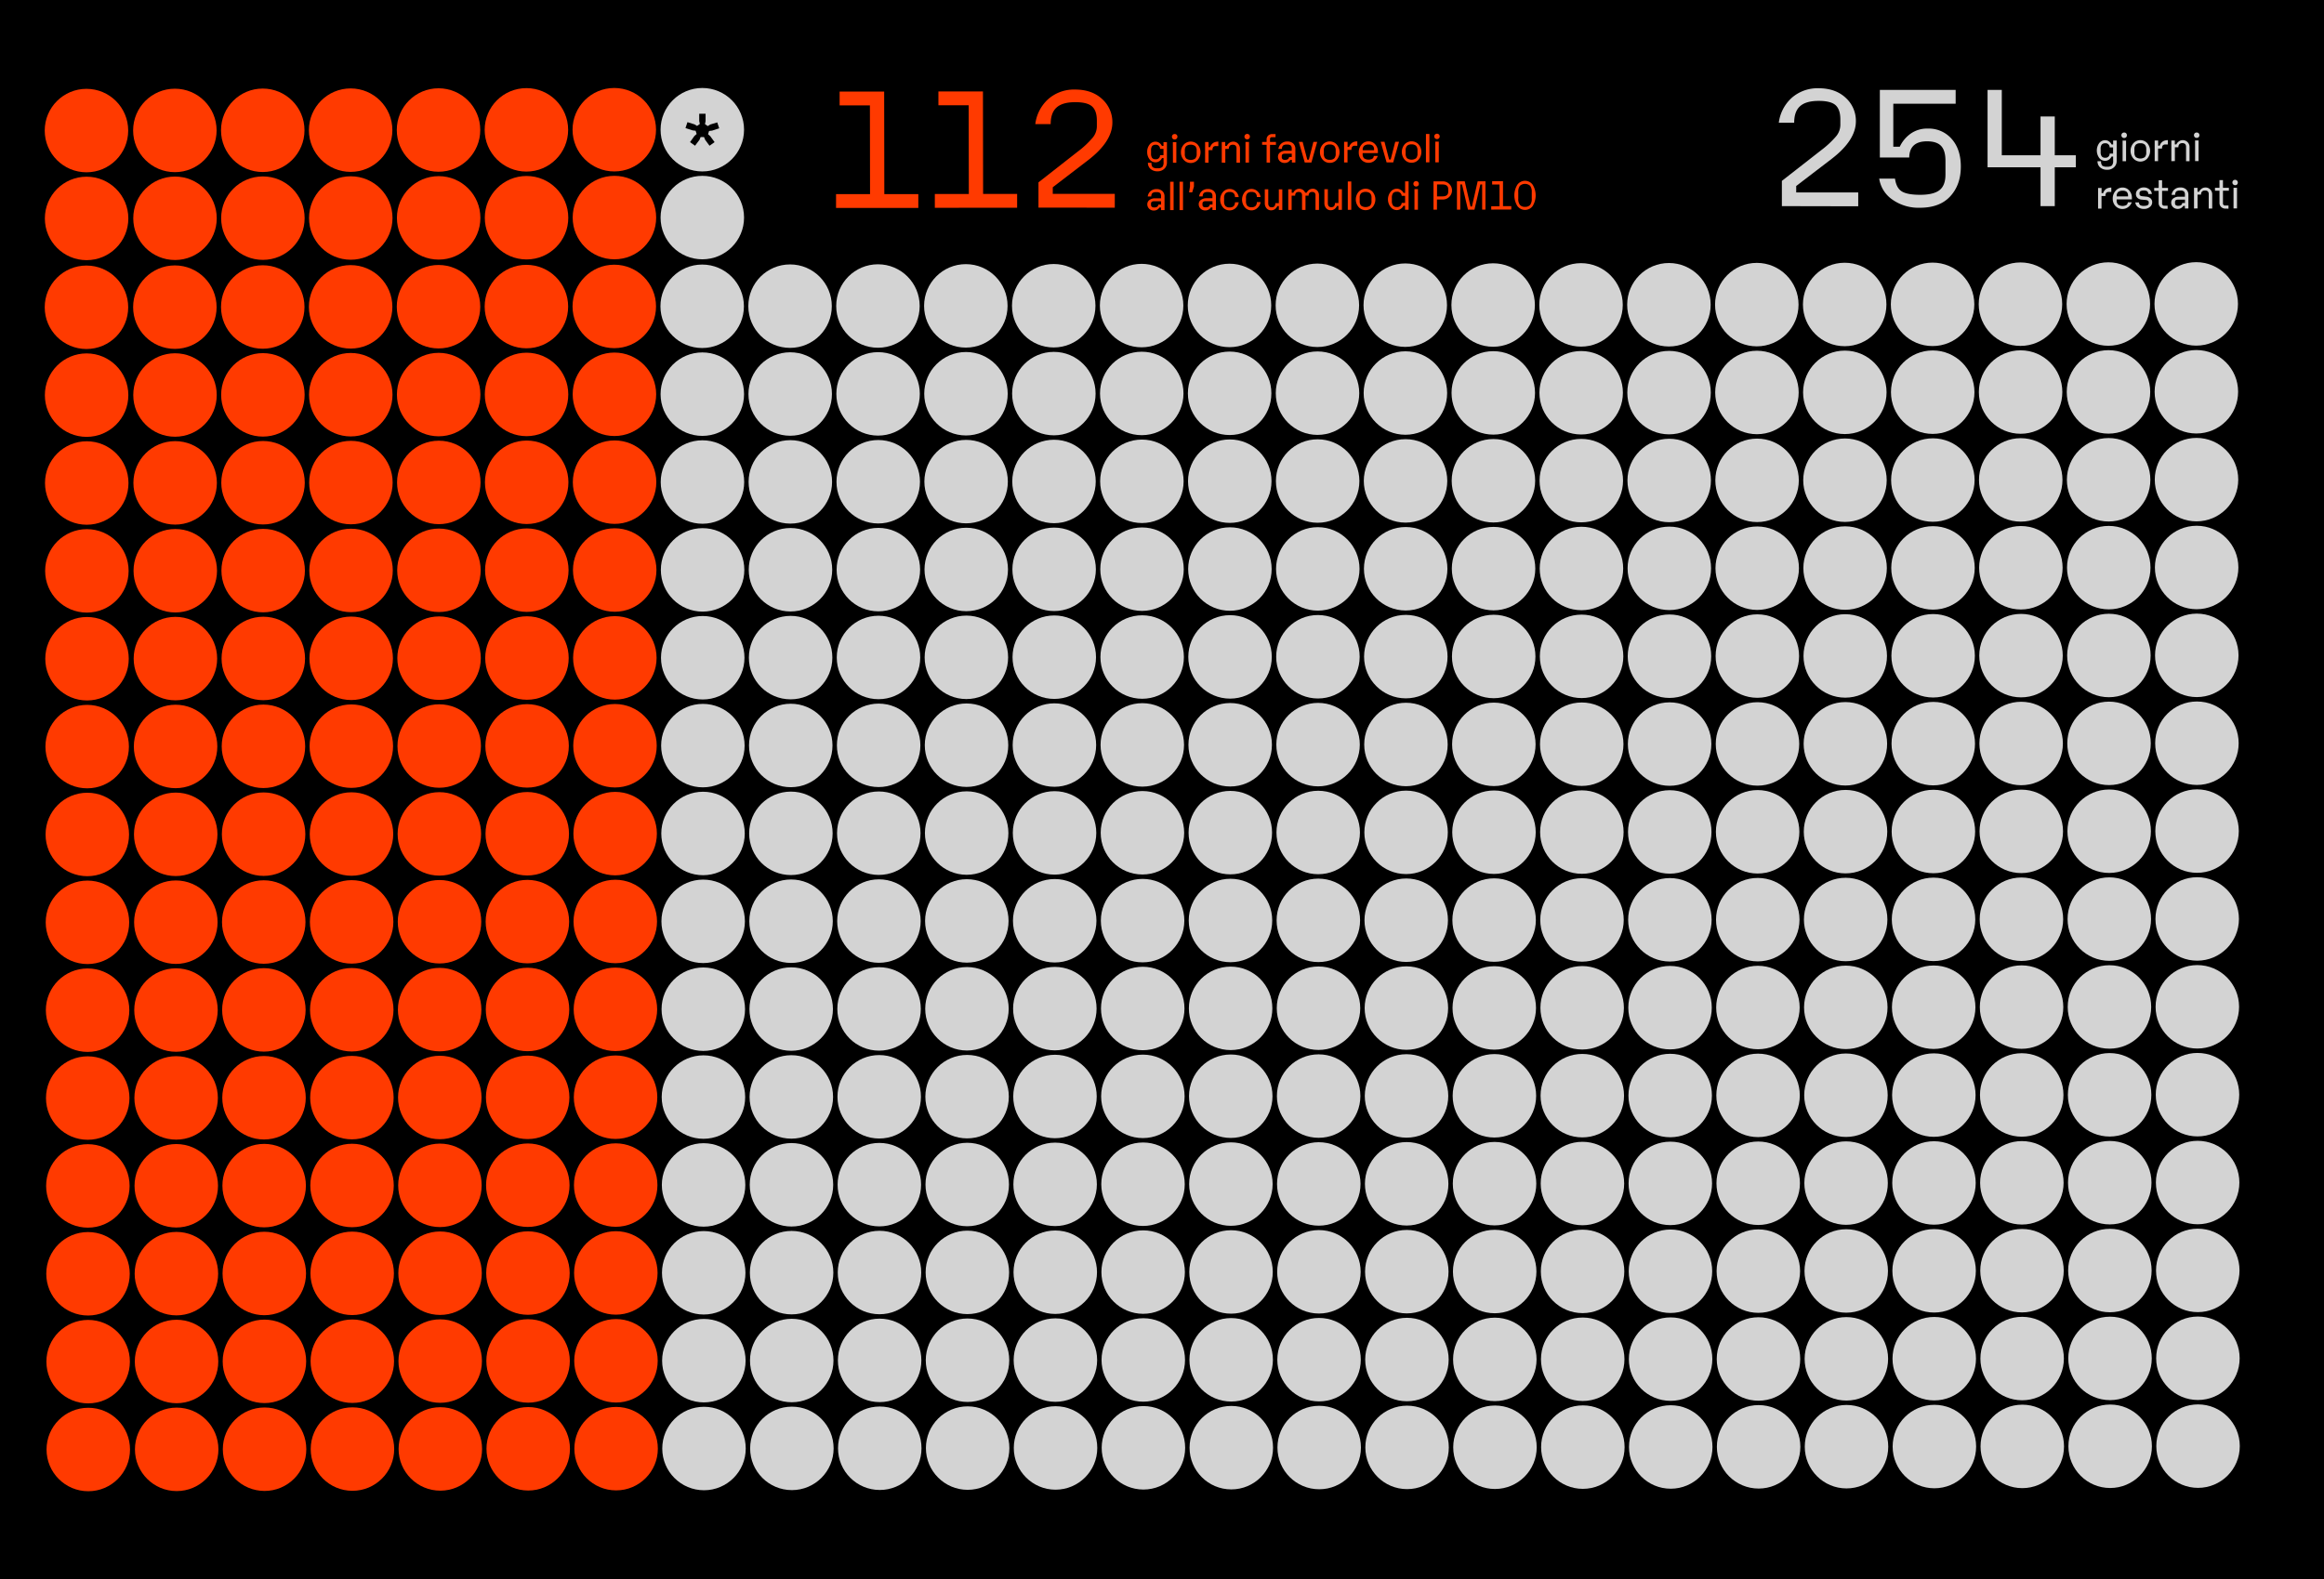 <svg id="Livello_1" data-name="Livello 1" xmlns="http://www.w3.org/2000/svg" viewBox="0 0 1177 800"><defs><style>.cls-1{fill:#ff3a00;}.cls-2{fill:#d3d3d3;}</style></defs><rect x="-0.5" width="1178" height="800"/><path class="cls-1" d="M423.42,105.34v-7l17.22,0-.07-44.94-15.34,0v-7l22.56,0,.08,51.92,17.22,0v7Z"/><path class="cls-1" d="M473.45,105.26v-7l17.22,0-.07-44.94-15.34,0v-7l22.56,0,.08,51.92,17.23,0v7Z"/><path class="cls-1" d="M525.94,105.18l0-12.8,19.83-15.53a47,47,0,0,0,7.53-7,9.17,9.17,0,0,0,2.21-5.75v-3q0-5-2.43-7.18t-8.57-2.16q-6.4,0-9.39,2.69c-2,1.78-3,4.58-3,8.41h-7.79a20.45,20.45,0,0,1,6.62-12.72,19.74,19.74,0,0,1,13.53-4.78q8.52,0,13.7,4.81a15.7,15.7,0,0,1,5.19,11.89q0,9.6-12.19,19l-18,13.8V98.2l31.41,0,0,7Z"/><path class="cls-1" d="M586.25,86.78a5.18,5.18,0,0,1-3.5-1.15,4,4,0,0,1-1.38-3.18h1.8a3.26,3.26,0,0,0,.58,2.23,3.81,3.81,0,0,0,2.5.54,3.38,3.38,0,0,0,2.42-.64,3.58,3.58,0,0,0,.62-2.44V80.06h-.8a3.7,3.7,0,0,1-1.32,1.56,3.28,3.28,0,0,1-1.85.6,3.72,3.72,0,0,1-3.14-1.54A5.84,5.84,0,0,1,581,77a5.78,5.78,0,0,1,1.14-3.67,3.74,3.74,0,0,1,3.13-1.56,3.26,3.26,0,0,1,1.85.6,3.72,3.72,0,0,1,1.33,1.56h.8V72H591l0,10.36a4.21,4.21,0,0,1-1.35,3.15A4.79,4.79,0,0,1,586.25,86.78Zm-1-6.12a2,2,0,0,0,2.26-2.08h1.74V75.42h-1.75a2,2,0,0,0-2.26-2.08,2.13,2.13,0,0,0-1.76.69,3.54,3.54,0,0,0-.53,2.2v1.56a3.57,3.57,0,0,0,.54,2.2A2.1,2.1,0,0,0,585.28,80.66Z"/><path class="cls-1" d="M595.87,70.28a1.39,1.39,0,0,1-1.93,0,1.36,1.36,0,0,1-.4-1,1.3,1.3,0,0,1,.39-1,1.36,1.36,0,0,1,1-.38,1.27,1.27,0,0,1,1,.38,1.3,1.3,0,0,1,.38,1A1.31,1.31,0,0,1,595.87,70.28Zm-1.82,12.15L594,72h1.76l0,10.46Z"/><path class="cls-1" d="M606.59,81a4.74,4.74,0,0,1-7.06,0,5.53,5.53,0,0,1-1.43-3.87,5.47,5.47,0,0,1,1.42-3.86,4.78,4.78,0,0,1,7.06,0,5.92,5.92,0,0,1,0,7.73Zm-5.82-.71a3.93,3.93,0,0,0,4.58,0,3.24,3.24,0,0,0,.71-2.35v-1.6a3.26,3.26,0,0,0-.72-2.33,4,4,0,0,0-4.58,0,3.22,3.22,0,0,0-.7,2.33V78A3.3,3.3,0,0,0,600.77,80.33Z"/><path class="cls-1" d="M610.33,82.4l0-10.46h1.76v2.6h.8a3.8,3.8,0,0,1,.36-.84,4.29,4.29,0,0,1,.7-.89,3.38,3.38,0,0,1,1.26-.77,5.14,5.14,0,0,1,1.82-.31V74h-1.22a1.73,1.73,0,0,0-1.34.44,2.43,2.43,0,0,0-.39,1.62h-2l0,6.38Z"/><path class="cls-1" d="M618.77,82.39l0-10.46h1.76v2h.78a3.94,3.94,0,0,1,1.37-1.6,3.29,3.29,0,0,1,1.87-.57,3.25,3.25,0,0,1,2.44,1,3.48,3.48,0,0,1,1,2.53l0,7.14h-1.76l0-7.14a2.1,2.1,0,0,0-.44-1.5,1.9,1.9,0,0,0-1.44-.46,2.08,2.08,0,0,0-1.5.49,2.19,2.19,0,0,0-.5,1.6h-1.78l0,7Z"/><path class="cls-1" d="M632.61,70.22a1.39,1.39,0,0,1-1.93,0,1.4,1.4,0,0,1,0-2,1.36,1.36,0,0,1,1-.38A1.3,1.3,0,0,1,633,69.25,1.35,1.35,0,0,1,632.61,70.22Zm-1.82,12.15,0-10.46h1.76l0,10.46Z"/><path class="cls-1" d="M641.48,82.35v-9h-2.28V71.9h2.28V70.68a2.63,2.63,0,0,1,.8-2,3,3,0,0,1,2.15-.77H646v1.58h-1.8a.88.88,0,0,0-1,1v1.42h3v1.48h-3l0,9Z"/><path class="cls-1" d="M650.56,82.54a3.23,3.23,0,0,1-2.39-.92,3.06,3.06,0,0,1-.93-2.27,2.58,2.58,0,0,1,1.1-2.15,4.56,4.56,0,0,1,2.86-.84h3v-.94a2.29,2.29,0,0,0-.49-1.73,2.85,2.85,0,0,0-1.87-.44,3.2,3.2,0,0,0-2,.43,2.37,2.37,0,0,0-.58,1.75h-1.8A4.23,4.23,0,0,1,649,72.68a4.47,4.47,0,0,1,2.94-1,4.23,4.23,0,0,1,3,1,3.68,3.68,0,0,1,1.1,2.83v6.82h-1.75V81h-.8A3.23,3.23,0,0,1,650.56,82.54Zm.3-1.56q1.8,0,2-1.44h1.36v-1.7h-3.46c-1.07,0-1.6.4-1.6,1.18v.56a1.32,1.32,0,0,0,.39,1.07A2.09,2.09,0,0,0,650.86,81Z"/><path class="cls-1" d="M660.8,82.32l-3-10.45h1.92l2.35,9h.8l2.31-9h1.92l-2.94,10.47Z"/><path class="cls-1" d="M677,80.93a4.55,4.55,0,0,1-3.52,1.57,4.6,4.6,0,0,1-3.54-1.56,5.56,5.56,0,0,1-1.43-3.87,5.47,5.47,0,0,1,1.42-3.86,4.76,4.76,0,0,1,7.06,0,5.92,5.92,0,0,1,0,7.73Zm-5.82-.71a3.13,3.13,0,0,0,2.29.72,3.06,3.06,0,0,0,2.29-.73,3.3,3.3,0,0,0,.71-2.35v-1.6a3.26,3.26,0,0,0-.72-2.33,3.07,3.07,0,0,0-2.29-.73,3.11,3.11,0,0,0-2.29.74,3.22,3.22,0,0,0-.7,2.33v1.6A3.3,3.3,0,0,0,671.17,80.22Z"/><path class="cls-1" d="M680.72,82.29V71.83h1.76v2.6h.8a3.8,3.8,0,0,1,.36-.84,4.29,4.29,0,0,1,.7-.89,3.39,3.39,0,0,1,1.26-.78,5.15,5.15,0,0,1,1.82-.3v2.22h-1.22a1.72,1.72,0,0,0-1.34.45,2.48,2.48,0,0,0-.4,1.62h-2v6.38Z"/><path class="cls-1" d="M693.15,82.47A4.76,4.76,0,0,1,689.57,81a5.2,5.2,0,0,1-1.41-3.75,5.83,5.83,0,0,1,1.42-4,4.52,4.52,0,0,1,3.55-1.64,4.32,4.32,0,0,1,3.34,1.51,5.36,5.36,0,0,1,1.37,3.7v.74l-7.72,0V78a3,3,0,0,0,.71,2.2,4.28,4.28,0,0,0,4.19.23,1.9,1.9,0,0,0,.74-1.42h2A5.11,5.11,0,0,1,696,81.5,4.64,4.64,0,0,1,693.15,82.47Zm-3-6.37h5.75v-.26a2.77,2.77,0,0,0-.62-2,2.91,2.91,0,0,0-2.1-.62,3.38,3.38,0,0,0-2.3.66,2.59,2.59,0,0,0-.74,2Z"/><path class="cls-1" d="M702.25,82.26l-3-10.46h1.92l2.35,9h.8l2.31-9h1.92l-2.94,10.46Z"/><path class="cls-1" d="M718.43,80.86a4.56,4.56,0,0,1-3.52,1.58,4.61,4.61,0,0,1-3.54-1.57,6,6,0,0,1,0-7.73,4.78,4.78,0,0,1,7.06,0,5.92,5.92,0,0,1,0,7.73Zm-5.82-.71a3.93,3.93,0,0,0,4.58,0,3.29,3.29,0,0,0,.71-2.35v-1.6a3.28,3.28,0,0,0-.72-2.33,3.11,3.11,0,0,0-2.29-.72,3.07,3.07,0,0,0-2.29.73,3.23,3.23,0,0,0-.7,2.33v1.6A3.29,3.29,0,0,0,712.61,80.15Z"/><path class="cls-1" d="M722.17,82.23l0-14.36h1.76l0,14.36Z"/><path class="cls-1" d="M728.75,70.06a1.28,1.28,0,0,1-1,.4,1.36,1.36,0,1,1,0-2.72,1.27,1.27,0,0,1,1,.38,1.29,1.29,0,0,1,.38,1A1.34,1.34,0,0,1,728.75,70.06Zm-1.83,12.16V71.76h1.76V82.22Z"/><path class="cls-1" d="M584.38,106.65a3.27,3.27,0,0,1-2.39-.92,3.07,3.07,0,0,1-.93-2.28,2.57,2.57,0,0,1,1.1-2.14,4.63,4.63,0,0,1,2.86-.85h3v-.94a2.3,2.3,0,0,0-.49-1.74,2.92,2.92,0,0,0-1.87-.44,3.26,3.26,0,0,0-2,.44,2.36,2.36,0,0,0-.58,1.75h-1.8a4.23,4.23,0,0,1,1.46-2.74,4.48,4.48,0,0,1,2.94-1,4.23,4.23,0,0,1,3,1,3.65,3.65,0,0,1,1.1,2.83v6.82H588v-1.32h-.8A3.24,3.24,0,0,1,584.38,106.65Zm.3-1.56c1.2,0,1.86-.49,2-1.45H588v-1.7h-3.46c-1.07,0-1.6.39-1.6,1.18v.56a1.33,1.33,0,0,0,.39,1.07A2.09,2.09,0,0,0,584.68,105.09Z"/><path class="cls-1" d="M592.62,106.43l0-14.36h1.76l0,14.36Z"/><path class="cls-1" d="M597.38,106.43l0-14.37h1.76l0,14.36Z"/><path class="cls-1" d="M602.21,97.44l.47-2.94V92.06h2v2.44l-.88,2.94Z"/><path class="cls-1" d="M610.42,106.6a3.23,3.23,0,0,1-2.39-.91,3.07,3.07,0,0,1-.93-2.28,2.56,2.56,0,0,1,1.1-2.14,4.56,4.56,0,0,1,2.85-.85h3v-.94a2.3,2.3,0,0,0-.49-1.74,2.92,2.92,0,0,0-1.87-.44,3.19,3.19,0,0,0-2,.44,2.36,2.36,0,0,0-.58,1.75h-1.8a4.23,4.23,0,0,1,1.46-2.74,4.43,4.43,0,0,1,2.94-1,4.23,4.23,0,0,1,3,1,3.65,3.65,0,0,1,1.1,2.83v6.82h-1.76v-1.32h-.8A3.23,3.23,0,0,1,610.42,106.6Zm.3-1.56q1.8,0,2-1.44h1.36v-1.7H610.6c-1.07,0-1.6.4-1.6,1.19v.56a1.33,1.33,0,0,0,.39,1.07A2.08,2.08,0,0,0,610.72,105Z"/><path class="cls-1" d="M622.76,106.58a4.34,4.34,0,0,1-3.41-1.56,6.07,6.07,0,0,1,0-7.73,4.43,4.43,0,0,1,3.42-1.57,4.36,4.36,0,0,1,3,1.18,4.74,4.74,0,0,1,1.58,2.94h-1.88a2.78,2.78,0,0,0-.72-2,2.89,2.89,0,0,0-2-.58,2.76,2.76,0,0,0-2.13.73,3.36,3.36,0,0,0-.67,2.33V102a3.45,3.45,0,0,0,.66,2.35,2.74,2.74,0,0,0,2.14.72,2.89,2.89,0,0,0,2-.59,2.82,2.82,0,0,0,.72-2h1.88a4.76,4.76,0,0,1-1.58,2.94A4.36,4.36,0,0,1,622.76,106.58Z"/><path class="cls-1" d="M633.84,106.57a4.39,4.39,0,0,1-3.41-1.57,6.07,6.07,0,0,1,0-7.73,4.48,4.48,0,0,1,6.42-.39,4.76,4.76,0,0,1,1.58,2.94h-1.88a2.8,2.8,0,0,0-.72-2,2.94,2.94,0,0,0-2-.58,2.75,2.75,0,0,0-2.13.73,3.38,3.38,0,0,0-.67,2.33v1.6a3.45,3.45,0,0,0,.66,2.35,2.74,2.74,0,0,0,2.14.73,2.89,2.89,0,0,0,2-.6,2.82,2.82,0,0,0,.72-2h1.88a4.76,4.76,0,0,1-1.58,2.94A4.37,4.37,0,0,1,633.84,106.57Z"/><path class="cls-1" d="M643.82,106.55a3,3,0,0,1-2.34-1,3.92,3.92,0,0,1-.92-2.67V95.9h1.75l0,6.94a2.6,2.6,0,0,0,.41,1.65,1.61,1.61,0,0,0,1.33.51,1.78,1.78,0,0,0,1.39-.49,2.32,2.32,0,0,0,.45-1.59h1.78v-7h1.76v10.46h-1.76v-2h-.76A3.35,3.35,0,0,1,643.82,106.55Z"/><path class="cls-1" d="M652.44,106.34V95.88h1.75v1.76H655a3.26,3.26,0,0,1,3-2,3.18,3.18,0,0,1,1.84.53A2.94,2.94,0,0,1,661,97.62h.82a3.25,3.25,0,0,1,3-2,3.08,3.08,0,0,1,2.29.93A3.32,3.32,0,0,1,668,99v7.34h-1.76V99a1.85,1.85,0,0,0-.4-1.34,1.72,1.72,0,0,0-1.28-.42,1.81,1.81,0,0,0-1.36.45,2,2,0,0,0-.44,1.43h-1.58v7.22h-1.76V99a1.87,1.87,0,0,0-.4-1.34,1.72,1.72,0,0,0-1.28-.42,1.81,1.81,0,0,0-1.36.45,2,2,0,0,0-.44,1.43h-1.78v7.22Z"/><path class="cls-1" d="M674,106.5a3,3,0,0,1-2.34-1,3.92,3.92,0,0,1-.92-2.67V95.85h1.76v6.94a2.61,2.61,0,0,0,.41,1.64,1.61,1.61,0,0,0,1.33.51,1.78,1.78,0,0,0,1.39-.49,2.32,2.32,0,0,0,.45-1.59h1.78v-7h1.76v10.46h-1.76v-2h-.76A3.35,3.35,0,0,1,674,106.5Z"/><path class="cls-1" d="M682.6,106.29l0-14.36h1.76l0,14.36Z"/><path class="cls-1" d="M695.15,104.9a4.76,4.76,0,0,1-7.06,0,5.92,5.92,0,0,1,0-7.73,4.76,4.76,0,0,1,7.06,0,6,6,0,0,1,0,7.73Zm-5.82-.71a4,4,0,0,0,4.58,0,3.26,3.26,0,0,0,.7-2.35v-1.6a3.26,3.26,0,0,0-.71-2.33,4,4,0,0,0-4.58,0,3.26,3.26,0,0,0-.71,2.33v1.6A3.3,3.3,0,0,0,689.33,104.19Z"/><path class="cls-1" d="M707.42,106.43a3.94,3.94,0,0,1-3.18-1.64,6.13,6.13,0,0,1,0-7.56,4,4,0,0,1,3.17-1.64,3.63,3.63,0,0,1,2,.6,3.91,3.91,0,0,1,1.42,1.55h.8V91.88h1.76l0,14.36H711.6v-2h-.8a4,4,0,0,1-1.42,1.57A3.6,3.6,0,0,1,707.42,106.43Zm0-1.56a2.16,2.16,0,0,0,2.46-2.08h1.74V99.22h-1.74a2.16,2.16,0,0,0-2.46-2.08,2.33,2.33,0,0,0-1.91.73,3.77,3.77,0,0,0-.59,2.35v1.56a3.74,3.74,0,0,0,.6,2.35A2.3,2.3,0,0,0,707.4,104.87Z"/><path class="cls-1" d="M718.18,94.08a1.27,1.27,0,0,1-1,.39,1.33,1.33,0,0,1-1.36-1.35,1.33,1.33,0,0,1,1.36-1.37,1.34,1.34,0,0,1,1,.38,1.44,1.44,0,0,1,0,2Zm-1.82,12.16,0-10.46h1.76l0,10.46Z"/><path class="cls-1" d="M726,106.22l0-14.36h4.68A4.65,4.65,0,0,1,734,93.2a4.54,4.54,0,0,1,0,6.52,4.55,4.55,0,0,1-3.3,1.35h-2.94v5.14Zm1.79-6.74h2.8c1.92,0,2.88-.8,2.88-2.38V95.83c0-1.59-1-2.38-2.92-2.38H727.8Z"/><path class="cls-1" d="M737.88,106.2l0-14.36h3.94l2.94,12.76h.72l2.9-12.77h3.94l0,14.36h-1.68l0-12.76h-.9l-3,12.77h-3.28l-3-12.75h-.9l0,12.76Z"/><path class="cls-1" d="M755.24,106.17v-1.7h4.2l0-11h-3.74v-1.7h5.5l0,12.66h4.2v1.7Z"/><path class="cls-1" d="M776.29,104.29a4.79,4.79,0,0,1-7.86,0,10.35,10.35,0,0,1,0-10.65,4.77,4.77,0,0,1,7.84,0,10.35,10.35,0,0,1,0,10.65Zm-6.54-.51a3.18,3.18,0,0,0,2.61,1,3.22,3.22,0,0,0,2.61-1,5.07,5.07,0,0,0,.8-3.17V97.36a5.12,5.12,0,0,0-.81-3.22,3.92,3.92,0,0,0-5.22,0,5.12,5.12,0,0,0-.81,3.22v3.24A4.94,4.94,0,0,0,769.75,103.78Z"/><path class="cls-2" d="M1067.18,86a5.15,5.15,0,0,1-3.5-1.15,4,4,0,0,1-1.39-3.18h1.8a3.26,3.26,0,0,0,.59,2.23,3.79,3.79,0,0,0,2.5.54,3.39,3.39,0,0,0,2.42-.64,3.59,3.59,0,0,0,.61-2.44V79.3h-.8a3.72,3.72,0,0,1-1.33,1.56,3.27,3.27,0,0,1-1.85.61,3.73,3.73,0,0,1-3.13-1.55,6.41,6.41,0,0,1,0-7.34,3.72,3.72,0,0,1,3.12-1.55,3.2,3.2,0,0,1,1.86.59,3.79,3.79,0,0,1,1.33,1.56h.8v-2H1072V81.58a4.18,4.18,0,0,1-1.34,3.15A4.79,4.79,0,0,1,1067.18,86Zm-1-6.11a2,2,0,0,0,2.26-2.09h1.74V74.66h-1.74a2,2,0,0,0-2.26-2.07,2.12,2.12,0,0,0-1.76.68,3.55,3.55,0,0,0-.54,2.2V77a3.55,3.55,0,0,0,.54,2.2A2.13,2.13,0,0,0,1066.21,79.91Z"/><path class="cls-2" d="M1076.79,69.52a1.27,1.27,0,0,1-1,.39,1.33,1.33,0,0,1-1-.39,1.41,1.41,0,0,1,0-2,1.34,1.34,0,0,1,1-.38,1.3,1.3,0,0,1,1,.38,1.33,1.33,0,0,1,.38,1A1.3,1.3,0,0,1,1076.79,69.52ZM1075,81.67V71.21h1.76V81.67Z"/><path class="cls-2" d="M1087.52,80.28a4.74,4.74,0,0,1-7.06,0,5.92,5.92,0,0,1,0-7.73,4.78,4.78,0,0,1,7.06,0,6,6,0,0,1,0,7.73Zm-5.82-.71a3.93,3.93,0,0,0,4.58,0,3.24,3.24,0,0,0,.7-2.35v-1.6a3.28,3.28,0,0,0-.71-2.33,3.13,3.13,0,0,0-2.29-.72,3.06,3.06,0,0,0-2.29.73,3.28,3.28,0,0,0-.71,2.33v1.6A3.29,3.29,0,0,0,1081.7,79.57Z"/><path class="cls-2" d="M1091.25,81.65l0-10.46H1093v2.6h.8a3.8,3.8,0,0,1,.36-.84,4.29,4.29,0,0,1,.7-.89,3.38,3.38,0,0,1,1.25-.77,5.18,5.18,0,0,1,1.82-.3v2.21h-1.22a1.74,1.74,0,0,0-1.34.44,2.42,2.42,0,0,0-.4,1.62h-2v6.38Z"/><path class="cls-2" d="M1099.69,81.63V71.17h1.75v2h.78a3.87,3.87,0,0,1,1.37-1.6,3.44,3.44,0,0,1,4.31.42,3.48,3.48,0,0,1,1,2.53v7.14h-1.76V74.48a2.15,2.15,0,0,0-.44-1.5,2,2,0,0,0-1.44-.46,2.08,2.08,0,0,0-1.5.5,2.15,2.15,0,0,0-.5,1.59h-1.78v7Z"/><path class="cls-2" d="M1113.53,69.46a1.27,1.27,0,0,1-1,.39,1.33,1.33,0,0,1-1-.39,1.41,1.41,0,0,1,0-1.95,1.34,1.34,0,0,1,1-.38,1.32,1.32,0,0,1,1,.38,1.44,1.44,0,0,1,0,1.95Zm-1.82,12.15,0-10.46h1.76l0,10.46Z"/><path class="cls-2" d="M1062.59,105.69l0-10.46h1.76v2.6h.8a3.8,3.8,0,0,1,.36-.84,4.29,4.29,0,0,1,.7-.89,3.26,3.26,0,0,1,1.25-.78,5.18,5.18,0,0,1,1.82-.3v2.22h-1.22a1.7,1.7,0,0,0-1.34.45,2.42,2.42,0,0,0-.4,1.62h-2v6.38Z"/><path class="cls-2" d="M1075,105.87a4.73,4.73,0,0,1-3.57-1.46,5.25,5.25,0,0,1-1.42-3.75,5.83,5.83,0,0,1,1.43-4A4.51,4.51,0,0,1,1075,95a4.34,4.34,0,0,1,3.35,1.51,5.35,5.35,0,0,1,1.36,3.7V101l-7.72,0v.46a3,3,0,0,0,.72,2.2,4.28,4.28,0,0,0,4.19.23,1.94,1.94,0,0,0,.74-1.42h2a5.08,5.08,0,0,1-1.85,2.46A4.67,4.67,0,0,1,1075,105.87Zm-3-6.37h5.76v-.26a2.81,2.81,0,0,0-.62-2,2.94,2.94,0,0,0-2.1-.62,3.38,3.38,0,0,0-2.3.66,2.59,2.59,0,0,0-.74,2Z"/><path class="cls-2" d="M1085.83,105.85a4.87,4.87,0,0,1-3-.91,3.3,3.3,0,0,1-1.39-2.4h1.86a1.68,1.68,0,0,0,.61,1.38,3.48,3.48,0,0,0,1.91.37c1.61,0,2.42-.45,2.42-1.36v-.44a.93.93,0,0,0-.37-.81,2.61,2.61,0,0,0-1.2-.37l-2-.19a3.41,3.41,0,0,1-2.16-.9,2.64,2.64,0,0,1-.76-2,2.88,2.88,0,0,1,1.18-2.28,4.2,4.2,0,0,1,2.73-1,4.46,4.46,0,0,1,2.81.9,3.53,3.53,0,0,1,1.36,2.42H1088a1.77,1.77,0,0,0-.54-1.37,2.82,2.82,0,0,0-1.72-.38,3.32,3.32,0,0,0-1.66.31,1.08,1.08,0,0,0-.52,1v.4a1,1,0,0,0,.35.84,2.3,2.3,0,0,0,1.13.36l1.92.19a3.59,3.59,0,0,1,2.22.91,2.56,2.56,0,0,1,.81,2,3,3,0,0,1-1.2,2.33A4.47,4.47,0,0,1,1085.83,105.85Z"/><path class="cls-2" d="M1096.41,105.74a3.18,3.18,0,0,1-2.29-.82,2.81,2.81,0,0,1-.87-2.16v-6.1H1091V95.19h2.28v-3.9H1095v3.9h3v1.47h-3V103a1.06,1.06,0,0,0,1.2,1.2h1.6v1.58Z"/><path class="cls-2" d="M1102.93,105.83a3.27,3.27,0,0,1-2.39-.92,3.07,3.07,0,0,1-.93-2.28,2.56,2.56,0,0,1,1.09-2.14,4.58,4.58,0,0,1,2.86-.84h3V98.7a2.38,2.38,0,0,0-.49-1.74,2.86,2.86,0,0,0-1.87-.43,3.18,3.18,0,0,0-2,.43,2.37,2.37,0,0,0-.58,1.75h-1.8a4.23,4.23,0,0,1,1.46-2.74,4.38,4.38,0,0,1,2.93-1,4.17,4.17,0,0,1,3,1,3.63,3.63,0,0,1,1.11,2.83v6.82h-1.76V104.3h-.8A3.23,3.23,0,0,1,1102.93,105.83Zm.3-1.56c1.2,0,1.86-.49,2-1.45h1.36v-1.7h-3.46c-1.06,0-1.6.39-1.59,1.18v.56a1.33,1.33,0,0,0,.39,1.07A2.07,2.07,0,0,0,1103.23,104.27Z"/><path class="cls-2" d="M1111.17,105.61l0-10.46h1.76v2h.78a4,4,0,0,1,1.36-1.6,3.37,3.37,0,0,1,1.87-.57,3.25,3.25,0,0,1,2.44,1,3.45,3.45,0,0,1,1,2.53v7.14h-1.76V98.46a2.15,2.15,0,0,0-.44-1.5,1.93,1.93,0,0,0-1.44-.45,2,2,0,0,0-1.5.49,2.14,2.14,0,0,0-.5,1.59h-1.78v7Z"/><path class="cls-2" d="M1127.23,105.69a3.18,3.18,0,0,1-2.29-.82,2.81,2.81,0,0,1-.87-2.16v-6.1h-2.28V95.14h2.28v-3.9h1.76v3.9h3v1.48h-3v6.3a1.06,1.06,0,0,0,1.2,1.2h1.6v1.58Z"/><path class="cls-2" d="M1133,93.43a1.27,1.27,0,0,1-1,.39,1.38,1.38,0,0,1-1-2.34,1.37,1.37,0,0,1,1.93,2Zm-1.82,12.15,0-10.46h1.76l0,10.46Z"/><circle class="cls-1" cx="88.56" cy="155.59" r="21.14"/><circle class="cls-1" cx="133.07" cy="155.52" r="21.14"/><circle class="cls-1" cx="177.58" cy="155.44" r="21.14"/><circle class="cls-1" cx="222.09" cy="155.37" r="21.14"/><circle class="cls-1" cx="266.6" cy="155.3" r="21.14"/><circle class="cls-1" cx="311.11" cy="155.23" r="21.14"/><circle class="cls-1" cx="88.63" cy="200.1" r="21.14"/><circle class="cls-1" cx="133.14" cy="200.03" r="21.14"/><circle class="cls-1" cx="177.65" cy="199.95" r="21.14"/><circle class="cls-1" cx="222.16" cy="199.88" r="21.14"/><circle class="cls-1" cx="266.67" cy="199.81" r="21.14"/><circle class="cls-1" cx="311.18" cy="199.74" r="21.14"/><circle class="cls-1" cx="88.7" cy="244.61" r="21.14"/><circle class="cls-1" cx="133.21" cy="244.54" r="21.14"/><circle class="cls-1" cx="177.72" cy="244.46" r="21.14"/><circle class="cls-1" cx="222.23" cy="244.39" r="21.14"/><circle class="cls-1" cx="266.74" cy="244.32" r="21.14"/><circle class="cls-1" cx="311.25" cy="244.25" r="21.14"/><circle class="cls-1" cx="88.77" cy="289.12" r="21.14"/><circle class="cls-1" cx="133.28" cy="289.05" r="21.14"/><circle class="cls-1" cx="177.79" cy="288.97" r="21.14"/><circle class="cls-1" cx="222.3" cy="288.9" r="21.14"/><circle class="cls-1" cx="266.81" cy="288.83" r="21.14"/><circle class="cls-1" cx="311.32" cy="288.76" r="21.14"/><circle class="cls-1" cx="88.84" cy="333.63" r="21.14"/><circle class="cls-1" cx="133.35" cy="333.56" r="21.14"/><circle class="cls-1" cx="177.86" cy="333.48" r="21.14"/><circle class="cls-1" cx="222.37" cy="333.41" r="21.14"/><circle class="cls-1" cx="266.88" cy="333.34" r="21.14"/><circle class="cls-1" cx="311.39" cy="333.27" r="21.14"/><circle class="cls-1" cx="88.92" cy="378.14" r="21.14"/><circle class="cls-1" cx="133.42" cy="378.07" r="21.14"/><circle class="cls-1" cx="177.93" cy="377.99" r="21.14"/><circle class="cls-1" cx="222.44" cy="377.92" r="21.14"/><circle class="cls-1" cx="266.95" cy="377.85" r="21.14"/><circle class="cls-1" cx="311.46" cy="377.78" r="21.14"/><circle class="cls-1" cx="88.99" cy="422.65" r="21.14"/><circle class="cls-1" cx="133.5" cy="422.57" r="21.14"/><circle class="cls-1" cx="178.01" cy="422.5" r="21.14"/><circle class="cls-1" cx="222.52" cy="422.43" r="21.14"/><circle class="cls-1" cx="267.03" cy="422.36" r="21.14"/><circle class="cls-1" cx="311.54" cy="422.29" r="21.14"/><circle class="cls-1" cx="89.06" cy="467.16" r="21.14"/><circle class="cls-1" cx="133.57" cy="467.08" r="21.14"/><circle class="cls-1" cx="178.08" cy="467.01" r="21.14"/><circle class="cls-1" cx="222.59" cy="466.94" r="21.14"/><circle class="cls-1" cx="267.1" cy="466.87" r="21.14"/><circle class="cls-1" cx="311.61" cy="466.8" r="21.14"/><circle class="cls-1" cx="89.13" cy="511.67" r="21.14"/><circle class="cls-1" cx="133.64" cy="511.59" r="21.14"/><circle class="cls-1" cx="178.15" cy="511.52" r="21.14"/><circle class="cls-1" cx="222.66" cy="511.45" r="21.14"/><circle class="cls-1" cx="267.17" cy="511.38" r="21.14"/><circle class="cls-1" cx="311.68" cy="511.31" r="21.14"/><circle class="cls-1" cx="89.2" cy="556.18" r="21.14"/><circle class="cls-1" cx="133.71" cy="556.1" r="21.14"/><circle class="cls-1" cx="178.22" cy="556.03" r="21.14"/><circle class="cls-1" cx="222.73" cy="555.96" r="21.14"/><circle class="cls-1" cx="267.24" cy="555.89" r="21.14"/><circle class="cls-1" cx="311.75" cy="555.82" r="21.14"/><circle class="cls-1" cx="89.27" cy="600.69" r="21.14"/><circle class="cls-1" cx="133.78" cy="600.61" r="21.14"/><circle class="cls-1" cx="178.29" cy="600.54" r="21.14"/><circle class="cls-1" cx="222.8" cy="600.47" r="21.14"/><circle class="cls-1" cx="267.31" cy="600.4" r="21.14"/><circle class="cls-1" cx="311.82" cy="600.33" r="21.14"/><circle class="cls-1" cx="89.34" cy="645.2" r="21.14"/><circle class="cls-1" cx="133.85" cy="645.12" r="21.14"/><circle class="cls-1" cx="178.36" cy="645.05" r="21.14"/><circle class="cls-1" cx="222.87" cy="644.98" r="21.14"/><circle class="cls-1" cx="267.38" cy="644.91" r="21.14"/><circle class="cls-1" cx="311.89" cy="644.84" r="21.14"/><circle class="cls-1" cx="89.41" cy="689.7" r="21.14"/><circle class="cls-1" cx="133.92" cy="689.63" r="21.14"/><circle class="cls-1" cx="178.43" cy="689.56" r="21.14"/><circle class="cls-1" cx="222.94" cy="689.49" r="21.14"/><circle class="cls-1" cx="267.45" cy="689.42" r="21.14"/><circle class="cls-1" cx="311.96" cy="689.35" r="21.14"/><circle class="cls-1" cx="89.48" cy="734.21" r="21.14"/><circle class="cls-1" cx="133.99" cy="734.14" r="21.14"/><circle class="cls-1" cx="178.5" cy="734.07" r="21.14"/><circle class="cls-1" cx="223.01" cy="734" r="21.14"/><circle class="cls-1" cx="267.52" cy="733.93" r="21.14"/><circle class="cls-1" cx="312.03" cy="733.86" r="21.14"/><circle class="cls-2" cx="355.62" cy="155.16" r="21.14"/><circle class="cls-2" cx="400.13" cy="155.09" r="21.14"/><circle class="cls-2" cx="444.64" cy="155.02" r="21.14"/><circle class="cls-2" cx="489.15" cy="154.95" r="21.14"/><circle class="cls-2" cx="533.66" cy="154.88" r="21.14"/><circle class="cls-2" cx="578.17" cy="154.8" r="21.14"/><circle class="cls-2" cx="622.68" cy="154.73" r="21.14"/><circle class="cls-2" cx="667.19" cy="154.66" r="21.14"/><circle class="cls-2" cx="711.7" cy="154.59" r="21.14"/><circle class="cls-2" cx="756.21" cy="154.52" r="21.14"/><circle class="cls-2" cx="800.72" cy="154.45" r="21.14"/><circle class="cls-2" cx="845.23" cy="154.38" r="21.14"/><circle class="cls-2" cx="889.74" cy="154.31" r="21.14"/><circle class="cls-2" cx="934.25" cy="154.24" r="21.14"/><circle class="cls-2" cx="978.76" cy="154.17" r="21.14"/><circle class="cls-2" cx="1023.27" cy="154.09" r="21.14"/><circle class="cls-2" cx="1067.78" cy="154.02" r="21.14"/><circle class="cls-2" cx="1112.29" cy="153.95" r="21.14"/><circle class="cls-2" cx="355.69" cy="199.67" r="21.14"/><circle class="cls-2" cx="400.2" cy="199.6" r="21.14"/><circle class="cls-2" cx="444.71" cy="199.53" r="21.14"/><circle class="cls-2" cx="489.22" cy="199.46" r="21.14"/><circle class="cls-2" cx="533.73" cy="199.39" r="21.14"/><circle class="cls-2" cx="578.24" cy="199.31" r="21.14"/><circle class="cls-2" cx="622.75" cy="199.24" r="21.14"/><circle class="cls-2" cx="667.26" cy="199.17" r="21.14"/><circle class="cls-2" cx="711.77" cy="199.1" r="21.14"/><circle class="cls-2" cx="756.28" cy="199.03" r="21.14"/><circle class="cls-2" cx="800.79" cy="198.96" r="21.14"/><circle class="cls-2" cx="845.3" cy="198.89" r="21.14"/><circle class="cls-2" cx="889.81" cy="198.82" r="21.14"/><circle class="cls-2" cx="934.32" cy="198.75" r="21.14"/><circle class="cls-2" cx="978.83" cy="198.67" r="21.14"/><circle class="cls-2" cx="1023.34" cy="198.6" r="21.14"/><circle class="cls-2" cx="1067.85" cy="198.53" r="21.14"/><circle class="cls-2" cx="1112.36" cy="198.46" r="21.14"/><circle class="cls-2" cx="355.76" cy="244.18" r="21.14"/><circle class="cls-2" cx="400.27" cy="244.11" r="21.14"/><circle class="cls-2" cx="444.78" cy="244.04" r="21.14"/><circle class="cls-2" cx="489.29" cy="243.97" r="21.14"/><circle class="cls-2" cx="533.8" cy="243.9" r="21.14"/><circle class="cls-2" cx="578.31" cy="243.82" r="21.14"/><circle class="cls-2" cx="622.82" cy="243.75" r="21.14"/><circle class="cls-2" cx="667.33" cy="243.68" r="21.14"/><circle class="cls-2" cx="711.84" cy="243.61" r="21.14"/><circle class="cls-2" cx="756.35" cy="243.54" r="21.14"/><circle class="cls-2" cx="800.86" cy="243.47" r="21.14"/><circle class="cls-2" cx="845.37" cy="243.4" r="21.14"/><circle class="cls-2" cx="889.88" cy="243.33" r="21.14"/><circle class="cls-2" cx="934.39" cy="243.26" r="21.14"/><circle class="cls-2" cx="978.9" cy="243.18" r="21.14"/><circle class="cls-2" cx="1023.41" cy="243.11" r="21.14"/><circle class="cls-2" cx="1067.92" cy="243.04" r="21.14"/><circle class="cls-2" cx="1112.43" cy="242.97" r="21.14"/><circle class="cls-2" cx="355.83" cy="288.69" r="21.14"/><circle class="cls-2" cx="400.34" cy="288.62" r="21.14"/><circle class="cls-2" cx="444.85" cy="288.55" r="21.14"/><circle class="cls-2" cx="489.36" cy="288.48" r="21.14"/><circle class="cls-2" cx="533.87" cy="288.41" r="21.14"/><circle class="cls-2" cx="578.38" cy="288.33" r="21.14"/><circle class="cls-2" cx="622.89" cy="288.26" r="21.14"/><circle class="cls-2" cx="667.4" cy="288.19" r="21.14"/><circle class="cls-2" cx="711.91" cy="288.12" r="21.14"/><circle class="cls-2" cx="756.42" cy="288.05" r="21.14"/><circle class="cls-2" cx="800.93" cy="287.98" r="21.14"/><circle class="cls-2" cx="845.44" cy="287.91" r="21.14"/><circle class="cls-2" cx="889.95" cy="287.84" r="21.14"/><circle class="cls-2" cx="934.46" cy="287.77" r="21.14"/><circle class="cls-2" cx="978.97" cy="287.69" r="21.14"/><circle class="cls-2" cx="1023.48" cy="287.62" r="21.14"/><circle class="cls-2" cx="1067.99" cy="287.55" r="21.14"/><circle class="cls-2" cx="1112.5" cy="287.48" r="21.14"/><circle class="cls-2" cx="355.9" cy="333.2" r="21.14"/><circle class="cls-2" cx="400.41" cy="333.13" r="21.14"/><circle class="cls-2" cx="444.92" cy="333.06" r="21.14"/><circle class="cls-2" cx="489.43" cy="332.99" r="21.14"/><circle class="cls-2" cx="533.94" cy="332.92" r="21.14"/><circle class="cls-2" cx="578.45" cy="332.84" r="21.14"/><circle class="cls-2" cx="622.96" cy="332.77" r="21.14"/><circle class="cls-2" cx="667.47" cy="332.7" r="21.14"/><circle class="cls-2" cx="711.98" cy="332.63" r="21.14"/><circle class="cls-2" cx="756.49" cy="332.56" r="21.14"/><circle class="cls-2" cx="801" cy="332.49" r="21.14"/><circle class="cls-2" cx="845.51" cy="332.42" r="21.14"/><circle class="cls-2" cx="890.02" cy="332.35" r="21.14"/><circle class="cls-2" cx="934.53" cy="332.28" r="21.14"/><circle class="cls-2" cx="979.04" cy="332.2" r="21.14"/><circle class="cls-2" cx="1023.55" cy="332.13" r="21.14"/><circle class="cls-2" cx="1068.06" cy="332.06" r="21.14"/><circle class="cls-2" cx="1112.57" cy="331.99" r="21.14"/><circle class="cls-2" cx="355.97" cy="377.71" r="21.14"/><circle class="cls-2" cx="400.48" cy="377.64" r="21.14"/><circle class="cls-2" cx="444.99" cy="377.57" r="21.14"/><circle class="cls-2" cx="489.5" cy="377.5" r="21.14"/><circle class="cls-2" cx="534.01" cy="377.43" r="21.14"/><circle class="cls-2" cx="578.52" cy="377.35" r="21.14"/><circle class="cls-2" cx="623.03" cy="377.28" r="21.14"/><circle class="cls-2" cx="667.54" cy="377.21" r="21.14"/><circle class="cls-2" cx="712.05" cy="377.14" r="21.14"/><circle class="cls-2" cx="756.56" cy="377.07" r="21.14"/><circle class="cls-2" cx="801.07" cy="377" r="21.14"/><circle class="cls-2" cx="845.58" cy="376.93" r="21.14"/><circle class="cls-2" cx="890.09" cy="376.86" r="21.14"/><circle class="cls-2" cx="934.6" cy="376.79" r="21.14"/><circle class="cls-2" cx="979.11" cy="376.71" r="21.14"/><circle class="cls-2" cx="1023.62" cy="376.64" r="21.14"/><circle class="cls-2" cx="1068.13" cy="376.57" r="21.14"/><circle class="cls-2" cx="1112.64" cy="376.5" r="21.14"/><circle class="cls-2" cx="356.05" cy="422.22" r="21.14"/><circle class="cls-2" cx="400.55" cy="422.15" r="21.14"/><circle class="cls-2" cx="445.06" cy="422.08" r="21.14"/><circle class="cls-2" cx="489.57" cy="422.01" r="21.14"/><circle class="cls-2" cx="534.08" cy="421.93" r="21.14"/><circle class="cls-2" cx="578.59" cy="421.86" r="21.14"/><circle class="cls-2" cx="623.1" cy="421.79" r="21.14"/><circle class="cls-2" cx="667.61" cy="421.72" r="21.14"/><circle class="cls-2" cx="712.12" cy="421.65" r="21.14"/><circle class="cls-2" cx="756.63" cy="421.58" r="21.14"/><circle class="cls-2" cx="801.14" cy="421.51" r="21.14"/><circle class="cls-2" cx="845.65" cy="421.44" r="21.14"/><circle class="cls-2" cx="890.16" cy="421.37" r="21.14"/><circle class="cls-2" cx="934.67" cy="421.3" r="21.14"/><circle class="cls-2" cx="979.18" cy="421.22" r="21.14"/><circle class="cls-2" cx="1023.69" cy="421.15" r="21.14"/><circle class="cls-2" cx="1068.2" cy="421.08" r="21.14"/><circle class="cls-2" cx="1112.71" cy="421.01" r="21.14"/><circle class="cls-2" cx="356.12" cy="466.73" r="21.14"/><circle class="cls-2" cx="400.63" cy="466.66" r="21.14"/><circle class="cls-2" cx="445.14" cy="466.59" r="21.14"/><circle class="cls-2" cx="489.65" cy="466.52" r="21.14"/><circle class="cls-2" cx="534.16" cy="466.44" r="21.14"/><circle class="cls-2" cx="578.67" cy="466.37" r="21.14"/><circle class="cls-2" cx="623.18" cy="466.3" r="21.14"/><circle class="cls-2" cx="667.68" cy="466.23" r="21.14"/><circle class="cls-2" cx="712.19" cy="466.16" r="21.14"/><circle class="cls-2" cx="756.7" cy="466.09" r="21.14"/><circle class="cls-2" cx="801.21" cy="466.02" r="21.14"/><circle class="cls-2" cx="845.72" cy="465.95" r="21.14"/><circle class="cls-2" cx="890.23" cy="465.88" r="21.14"/><circle class="cls-2" cx="934.74" cy="465.8" r="21.14"/><circle class="cls-2" cx="979.25" cy="465.73" r="21.14"/><circle class="cls-2" cx="1023.76" cy="465.66" r="21.14"/><circle class="cls-2" cx="1068.27" cy="465.59" r="21.14"/><circle class="cls-2" cx="1112.78" cy="465.52" r="21.14"/><circle class="cls-2" cx="356.19" cy="511.24" r="21.14"/><circle class="cls-2" cx="400.7" cy="511.17" r="21.14"/><circle class="cls-2" cx="445.21" cy="511.1" r="21.14"/><circle class="cls-2" cx="489.72" cy="511.03" r="21.14"/><circle class="cls-2" cx="534.23" cy="510.95" r="21.14"/><circle class="cls-2" cx="578.74" cy="510.88" r="21.14"/><circle class="cls-2" cx="623.25" cy="510.81" r="21.14"/><circle class="cls-2" cx="667.76" cy="510.74" r="21.14"/><circle class="cls-2" cx="712.27" cy="510.67" r="21.14"/><circle class="cls-2" cx="756.78" cy="510.6" r="21.14"/><circle class="cls-2" cx="801.29" cy="510.53" r="21.14"/><circle class="cls-2" cx="845.8" cy="510.46" r="21.14"/><circle class="cls-2" cx="890.31" cy="510.39" r="21.14"/><circle class="cls-2" cx="934.81" cy="510.31" r="21.14"/><circle class="cls-2" cx="979.32" cy="510.24" r="21.14"/><circle class="cls-2" cx="1023.83" cy="510.17" r="21.14"/><circle class="cls-2" cx="1068.34" cy="510.1" r="21.14"/><circle class="cls-2" cx="1112.85" cy="510.03" r="21.14"/><circle class="cls-2" cx="356.26" cy="555.75" r="21.14"/><circle class="cls-2" cx="400.77" cy="555.68" r="21.14"/><circle class="cls-2" cx="445.28" cy="555.61" r="21.14"/><circle class="cls-2" cx="489.79" cy="555.54" r="21.14"/><circle class="cls-2" cx="534.3" cy="555.46" r="21.14"/><circle class="cls-2" cx="578.81" cy="555.39" r="21.14"/><circle class="cls-2" cx="623.32" cy="555.32" r="21.14"/><circle class="cls-2" cx="667.83" cy="555.25" r="21.14"/><circle class="cls-2" cx="712.34" cy="555.18" r="21.14"/><circle class="cls-2" cx="756.85" cy="555.11" r="21.14"/><circle class="cls-2" cx="801.36" cy="555.04" r="21.14"/><circle class="cls-2" cx="845.87" cy="554.97" r="21.14"/><circle class="cls-2" cx="890.38" cy="554.9" r="21.14"/><circle class="cls-2" cx="934.89" cy="554.82" r="21.14"/><circle class="cls-2" cx="979.4" cy="554.75" r="21.14"/><circle class="cls-2" cx="1023.91" cy="554.68" r="21.14"/><circle class="cls-2" cx="1068.42" cy="554.61" r="21.14"/><circle class="cls-2" cx="1112.93" cy="554.54" r="21.14"/><circle class="cls-2" cx="356.33" cy="600.26" r="21.14"/><circle class="cls-2" cx="400.84" cy="600.19" r="21.14"/><circle class="cls-2" cx="445.35" cy="600.12" r="21.14"/><circle class="cls-2" cx="489.86" cy="600.05" r="21.14"/><circle class="cls-2" cx="534.37" cy="599.97" r="21.14"/><circle class="cls-2" cx="578.88" cy="599.9" r="21.14"/><circle class="cls-2" cx="623.39" cy="599.83" r="21.14"/><circle class="cls-2" cx="667.9" cy="599.76" r="21.14"/><circle class="cls-2" cx="712.41" cy="599.69" r="21.14"/><circle class="cls-2" cx="756.92" cy="599.62" r="21.14"/><circle class="cls-2" cx="801.43" cy="599.55" r="21.14"/><circle class="cls-2" cx="845.94" cy="599.48" r="21.14"/><circle class="cls-2" cx="890.45" cy="599.41" r="21.14"/><circle class="cls-2" cx="934.96" cy="599.33" r="21.14"/><circle class="cls-2" cx="979.47" cy="599.26" r="21.14"/><circle class="cls-2" cx="1023.98" cy="599.19" r="21.14"/><circle class="cls-2" cx="1068.49" cy="599.12" r="21.14"/><circle class="cls-2" cx="1113" cy="599.05" r="21.14"/><circle class="cls-2" cx="356.4" cy="644.77" r="21.14"/><circle class="cls-2" cx="400.91" cy="644.7" r="21.14"/><circle class="cls-2" cx="445.42" cy="644.63" r="21.14"/><circle class="cls-2" cx="489.93" cy="644.56" r="21.14"/><circle class="cls-2" cx="534.44" cy="644.48" r="21.14"/><circle class="cls-2" cx="578.95" cy="644.41" r="21.14"/><circle class="cls-2" cx="623.46" cy="644.34" r="21.14"/><circle class="cls-2" cx="667.97" cy="644.27" r="21.14"/><circle class="cls-2" cx="712.48" cy="644.2" r="21.14"/><circle class="cls-2" cx="756.99" cy="644.13" r="21.14"/><circle class="cls-2" cx="801.5" cy="644.06" r="21.14"/><circle class="cls-2" cx="846.01" cy="643.99" r="21.14"/><circle class="cls-2" cx="890.52" cy="643.92" r="21.14"/><circle class="cls-2" cx="935.03" cy="643.84" r="21.14"/><circle class="cls-2" cx="979.54" cy="643.77" r="21.14"/><circle class="cls-2" cx="1024.05" cy="643.7" r="21.14"/><circle class="cls-2" cx="1068.56" cy="643.63" r="21.14"/><circle class="cls-2" cx="1113.07" cy="643.56" r="21.14"/><circle class="cls-2" cx="356.47" cy="689.28" r="21.14"/><circle class="cls-2" cx="400.98" cy="689.21" r="21.14"/><circle class="cls-2" cx="445.49" cy="689.14" r="21.14"/><circle class="cls-2" cx="490" cy="689.06" r="21.14"/><circle class="cls-2" cx="534.51" cy="688.99" r="21.14"/><circle class="cls-2" cx="579.02" cy="688.92" r="21.14"/><circle class="cls-2" cx="623.53" cy="688.85" r="21.14"/><circle class="cls-2" cx="668.04" cy="688.78" r="21.14"/><circle class="cls-2" cx="712.55" cy="688.71" r="21.14"/><circle class="cls-2" cx="757.06" cy="688.64" r="21.14"/><circle class="cls-2" cx="801.57" cy="688.57" r="21.14"/><circle class="cls-2" cx="846.08" cy="688.5" r="21.14"/><circle class="cls-2" cx="890.59" cy="688.43" r="21.14"/><circle class="cls-2" cx="935.1" cy="688.35" r="21.14"/><circle class="cls-2" cx="979.61" cy="688.28" r="21.14"/><circle class="cls-2" cx="1024.12" cy="688.21" r="21.14"/><circle class="cls-2" cx="1068.63" cy="688.14" r="21.14"/><circle class="cls-2" cx="1113.14" cy="688.07" r="21.14"/><circle class="cls-2" cx="356.54" cy="733.79" r="21.14"/><circle class="cls-2" cx="401.05" cy="733.72" r="21.14"/><circle class="cls-2" cx="445.56" cy="733.65" r="21.14"/><circle class="cls-2" cx="490.07" cy="733.57" r="21.14"/><circle class="cls-2" cx="534.58" cy="733.5" r="21.14"/><circle class="cls-2" cx="579.09" cy="733.43" r="21.14"/><circle class="cls-2" cx="623.6" cy="733.36" r="21.14"/><circle class="cls-2" cx="668.11" cy="733.29" r="21.14"/><circle class="cls-2" cx="712.62" cy="733.22" r="21.14"/><circle class="cls-2" cx="757.13" cy="733.15" r="21.14"/><circle class="cls-2" cx="801.64" cy="733.08" r="21.14"/><circle class="cls-2" cx="846.15" cy="733.01" r="21.14"/><circle class="cls-2" cx="890.66" cy="732.93" r="21.14"/><circle class="cls-2" cx="935.17" cy="732.86" r="21.14"/><circle class="cls-2" cx="979.68" cy="732.79" r="21.14"/><circle class="cls-2" cx="1024.19" cy="732.72" r="21.14"/><circle class="cls-2" cx="1068.7" cy="732.65" r="21.14"/><circle class="cls-2" cx="1113.21" cy="732.58" r="21.14"/><circle class="cls-1" cx="43.79" cy="155.66" r="21.14"/><circle class="cls-1" cx="43.86" cy="200.17" r="21.14"/><circle class="cls-1" cx="43.93" cy="244.68" r="21.14"/><circle class="cls-1" cx="88.56" cy="66.07" r="21.14"/><circle class="cls-1" cx="133.07" cy="66" r="21.14"/><circle class="cls-1" cx="177.58" cy="65.93" r="21.14"/><circle class="cls-1" cx="222.09" cy="65.86" r="21.14"/><circle class="cls-1" cx="266.6" cy="65.78" r="21.14"/><circle class="cls-1" cx="311.11" cy="65.71" r="21.14"/><circle class="cls-2" cx="355.69" cy="65.71" r="21.14"/><circle class="cls-1" cx="88.63" cy="110.58" r="21.14"/><circle class="cls-1" cx="133.14" cy="110.51" r="21.14"/><circle class="cls-1" cx="177.65" cy="110.44" r="21.14"/><circle class="cls-1" cx="222.16" cy="110.37" r="21.14"/><circle class="cls-1" cx="266.67" cy="110.29" r="21.14"/><circle class="cls-1" cx="311.18" cy="110.22" r="21.14"/><circle class="cls-2" cx="355.69" cy="110.22" r="21.14"/><circle class="cls-1" cx="43.79" cy="66.14" r="21.14"/><circle class="cls-1" cx="43.86" cy="110.65" r="21.14"/><circle class="cls-1" cx="44" cy="289.19" r="21.14"/><circle class="cls-1" cx="44.07" cy="333.7" r="21.14"/><circle class="cls-1" cx="44.15" cy="378.21" r="21.14"/><circle class="cls-1" cx="44.22" cy="422.72" r="21.14"/><circle class="cls-1" cx="44.29" cy="467.23" r="21.14"/><circle class="cls-1" cx="44.36" cy="511.74" r="21.14"/><circle class="cls-1" cx="44.43" cy="556.25" r="21.14"/><circle class="cls-1" cx="44.5" cy="600.76" r="21.14"/><circle class="cls-1" cx="44.57" cy="645.27" r="21.14"/><circle class="cls-1" cx="44.64" cy="689.78" r="21.14"/><circle class="cls-1" cx="44.71" cy="734.29" r="21.14"/><path d="M352,73.82,349.47,72l2.22-3.12,1.13-1-.52-1.65-1.52-.18-3.61-1.17,1-3,3.6,1.13,1.27.79,1.39-1-.31-1.52V57.61h3.22v3.74l-.3,1.52,1.39,1,1.25-.79L363.25,62l1,3-3.61,1.17-1.52.18-.52,1.65,1.13,1L361.91,72l-2.57,1.83-2.21-3-.57-1.39h-1.74l-.56,1.39Z"/><path class="cls-2" d="M902.44,104.42V91.63l19.85-15.5a47.73,47.73,0,0,0,7.55-7,9.16,9.16,0,0,0,2.21-5.74V60.46q0-5-2.42-7.18t-8.57-2.17q-6.4,0-9.39,2.67c-2,1.77-3,4.58-3,8.4h-7.79a20.46,20.46,0,0,1,6.65-12.71,19.75,19.75,0,0,1,13.53-4.76q8.54,0,13.7,4.84a15.67,15.67,0,0,1,5.16,11.89q0,9.6-12.22,19l-18,13.78v3.28h31.41v7Z"/><path class="cls-2" d="M972.16,105.24a22.9,22.9,0,0,1-13.66-4.06,15.77,15.77,0,0,1-6.77-10.7h8q.66,4.76,3.45,6.48t9.26,1.72q6.81,0,9.85-2.38c2-1.58,3-4.21,3-7.87v-7q0-5.17-2.21-7.51c-1.48-1.56-3.86-2.33-7.14-2.33q-8.85,0-9,8.2H952.06V45.53h38.39v7H958.87V74.32h3.28a17,17,0,0,1,5.54-6.64,14.48,14.48,0,0,1,8.65-2.55,15.4,15.4,0,0,1,12.1,5.25q4.63,5.25,4.63,14,0,9.27-5.37,15.09T972.16,105.24Z"/><path class="cls-2" d="M1033.43,104.42V84.74h-26.82V45.53h7.21V78.67h19.61V59h7.22V78.67h10.66v6.07h-10.66v19.68Z"/></svg>